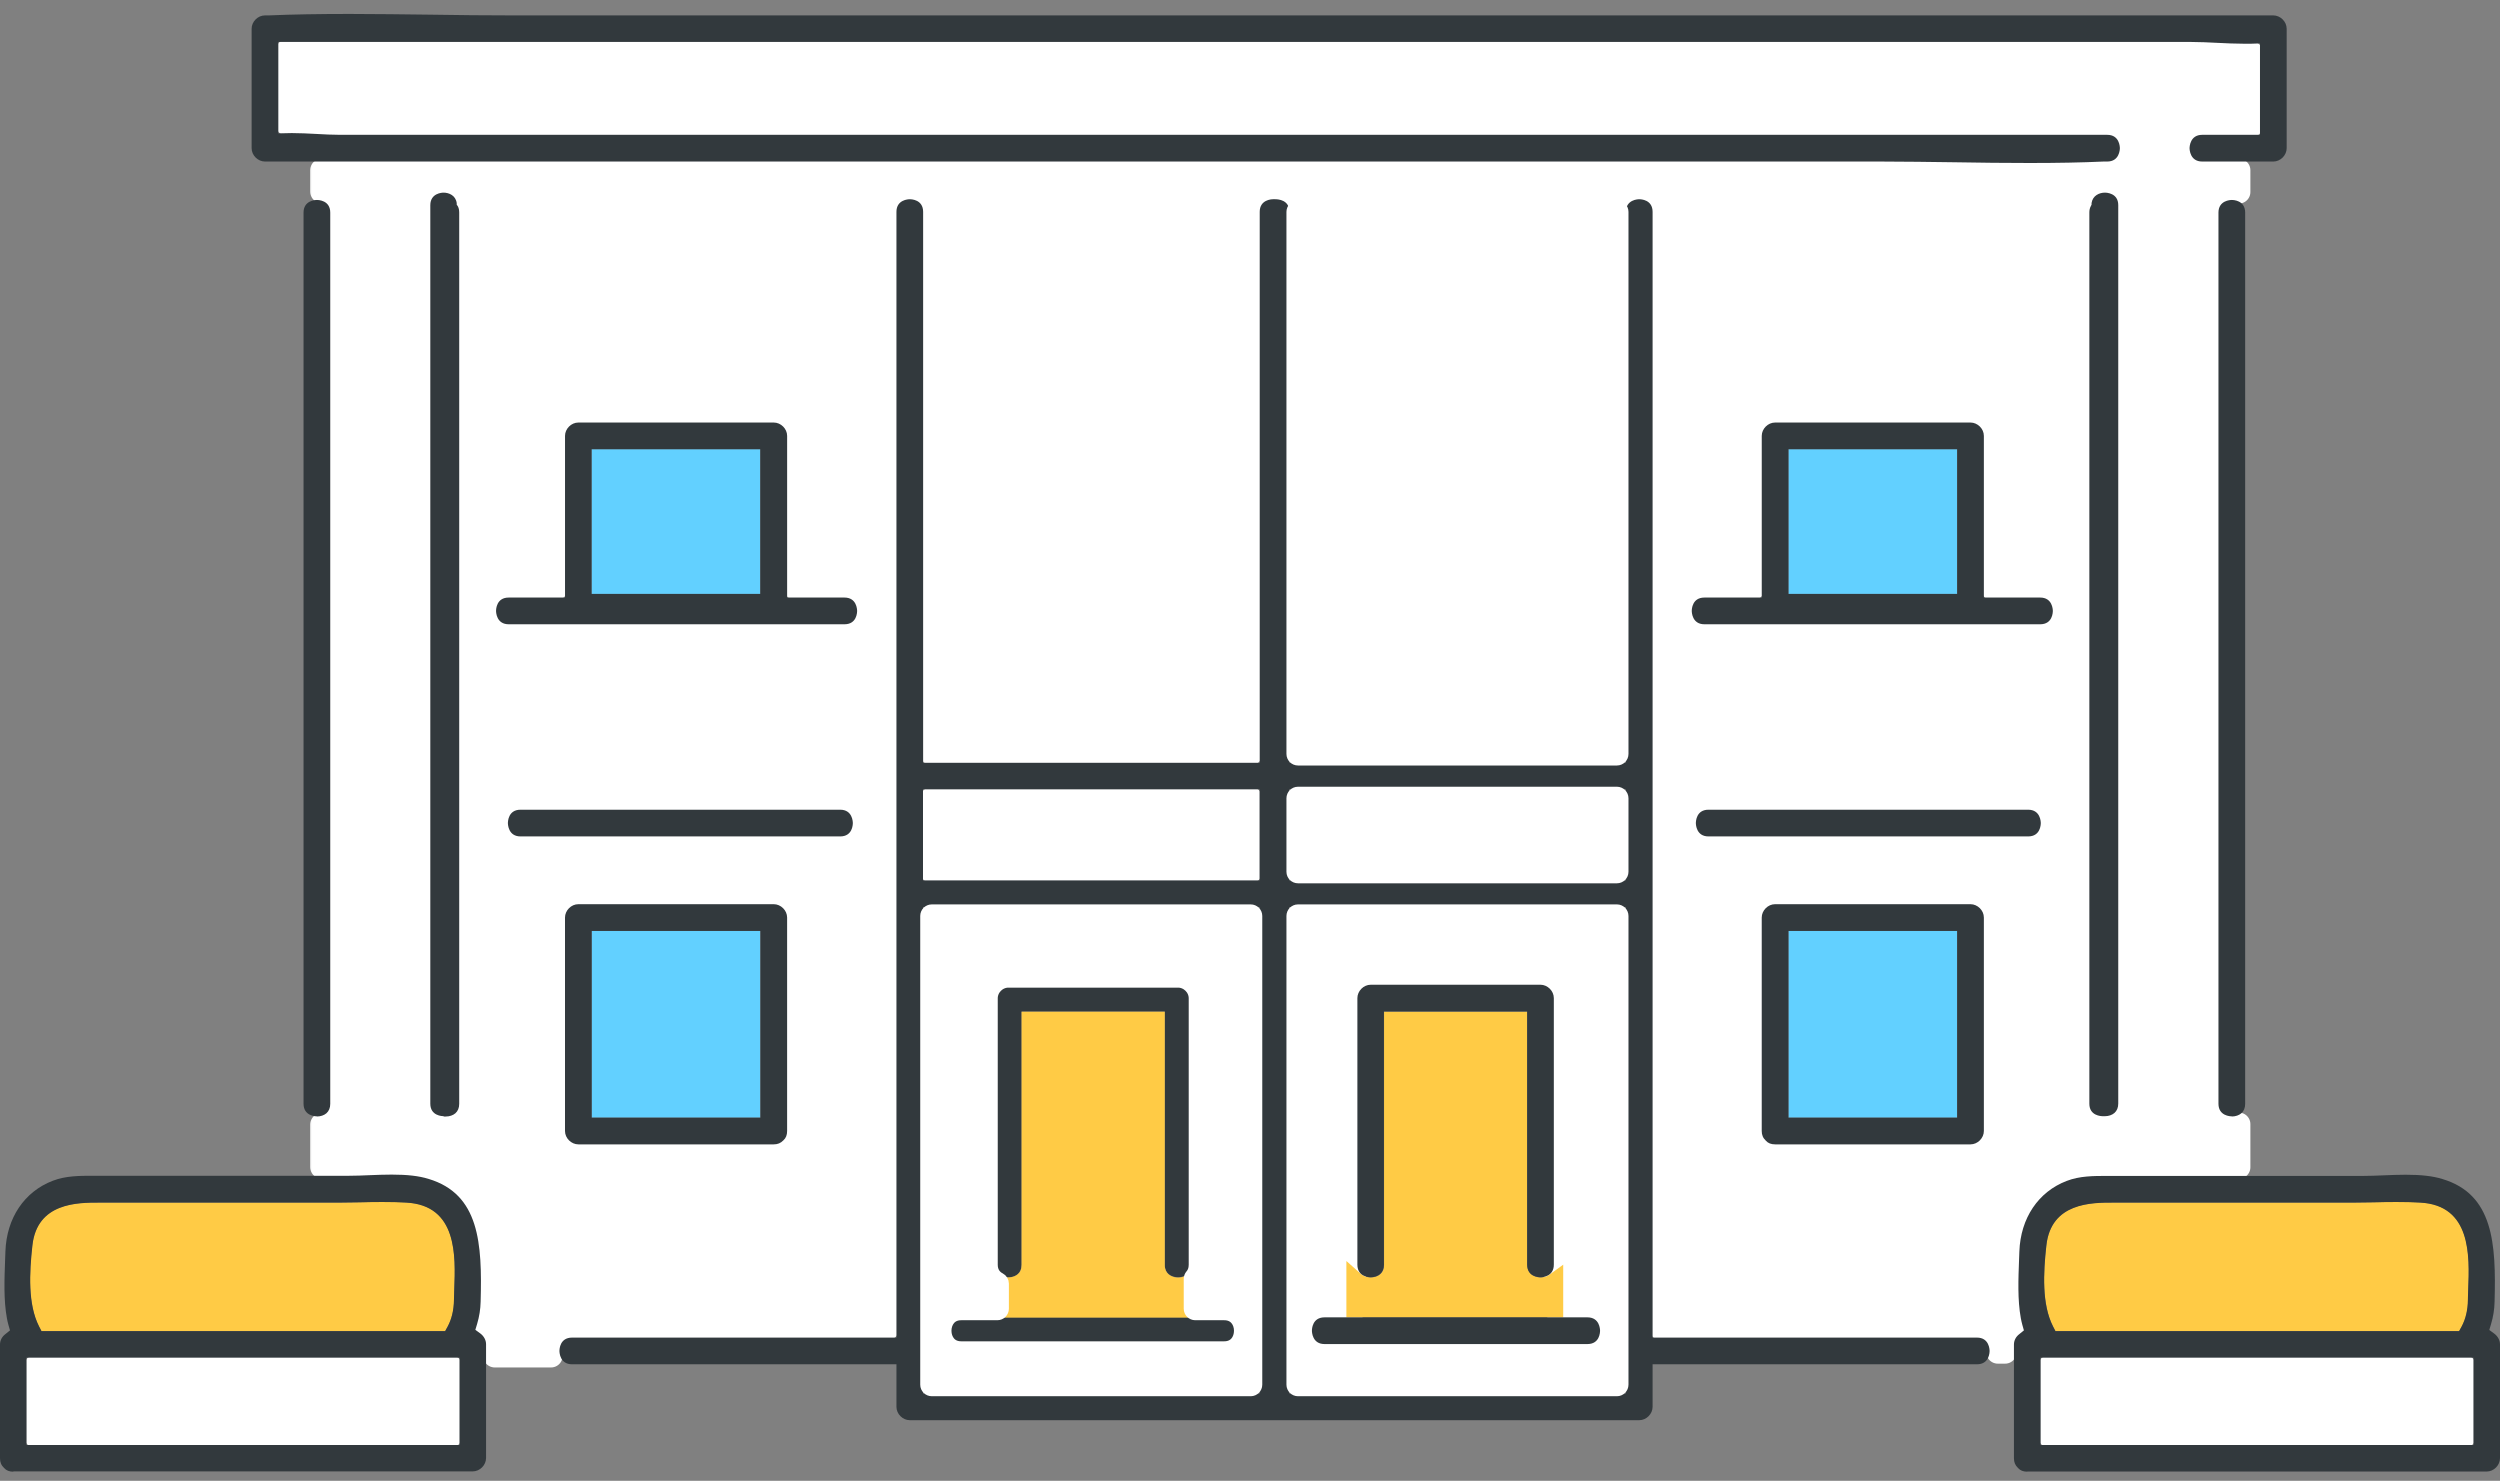 <svg width="130" height="77" viewBox="0 0 130 77" fill="none" xmlns="http://www.w3.org/2000/svg">
<rect x="0" y="0" width="130" height="77" fill="#808080" stroke="none"/>
<mask id="path-1-outside-1_843_13456" maskUnits="userSpaceOnUse" x="15.73" y="6.698" width="102" height="65" fill="black">
<rect fill="white" x="15.73" y="6.698" width="102" height="65"/>
<path d="M104.725 69.013C104.694 68.891 104.664 68.761 104.641 68.631C104.435 67.495 104.519 66.213 104.557 65.061C104.618 63.261 105.587 61.643 107.311 60.987C108.051 60.705 108.791 60.697 109.561 60.697H116.42V58.454C115.756 58.653 114.902 58.294 114.902 57.394V11.047C114.902 10.147 115.749 9.796 116.42 9.986V8.85H114.513C113.773 8.85 113.399 8.278 113.399 7.698H110.675C110.675 8.27 110.301 8.85 109.561 8.85C109.508 8.85 109.455 8.85 109.401 8.85C105.541 9.018 101.635 8.85 97.775 8.85H16.73V9.964C17.211 10.055 17.623 10.421 17.623 11.047V57.394C17.623 58.027 17.203 58.386 16.73 58.477V60.69H18.149C19.485 60.69 21.094 60.483 22.399 60.873C25.55 61.811 25.519 65.031 25.443 67.708C25.428 68.158 25.359 68.586 25.245 68.982C25.535 69.196 25.725 69.532 25.725 69.906V70.508H28.655C28.525 69.86 28.884 69.097 29.738 69.097H46.148V11.016C46.148 9.536 48.445 9.536 48.445 11.016H65.03C65.03 10.246 65.656 9.872 66.259 9.91C66.861 9.872 67.487 10.246 67.487 11.016H84.073C84.073 9.536 86.369 9.536 86.369 11.016V69.097H102.779C103.55 69.097 103.916 69.715 103.885 70.31H104.267V69.913C104.267 69.555 104.45 69.227 104.717 69.013H104.725ZM108.196 51.68V11.047C108.196 10.833 108.249 10.643 108.333 10.49C108.509 9.185 110.622 9.246 110.622 10.665V57.386C110.622 58.157 110.004 58.523 109.409 58.492C108.814 58.523 108.196 58.149 108.196 57.386V51.672V51.68ZM24.337 16.769V57.394C24.337 58.164 23.719 58.531 23.124 58.5C22.529 58.531 21.911 58.157 21.911 57.394V10.673C21.911 9.254 24.024 9.193 24.199 10.498C24.283 10.65 24.337 10.833 24.337 11.055V16.769ZM41.373 58.82C41.373 59.179 41.235 59.454 41.029 59.637C40.846 59.835 40.579 59.965 40.228 59.965H30.066C29.441 59.965 28.914 59.438 28.914 58.813V47.712C28.914 47.087 29.441 46.56 30.066 46.56H40.228C40.854 46.56 41.38 47.087 41.38 47.712V58.813L41.373 58.82ZM43.684 43.951H27.06C25.58 43.951 25.58 41.655 27.06 41.655H43.684C45.164 41.655 45.164 43.951 43.684 43.951ZM43.898 32.92H26.442C24.962 32.92 24.962 30.623 26.442 30.623H28.914V22.674C28.914 22.048 29.441 21.522 30.066 21.522H40.228C40.854 21.522 41.38 22.048 41.38 22.674V30.623H43.905C45.385 30.623 45.385 32.92 43.905 32.92H43.898ZM88.62 30.623H91.145V22.674C91.145 22.048 91.671 21.522 92.297 21.522H102.459C103.084 21.522 103.611 22.048 103.611 22.674V30.623H106.083C107.563 30.623 107.563 32.92 106.083 32.92H88.627C87.147 32.92 87.147 30.623 88.627 30.623H88.62ZM103.603 58.82C103.603 59.446 103.077 59.972 102.451 59.972H92.289C91.931 59.972 91.656 59.835 91.473 59.629C91.275 59.446 91.145 59.179 91.145 58.828V47.728C91.145 47.102 91.671 46.576 92.297 46.576H102.459C103.084 46.576 103.611 47.102 103.611 47.728V58.828L103.603 58.82ZM88.833 43.951C87.353 43.951 87.353 41.655 88.833 41.655H105.457C106.937 41.655 106.937 43.951 105.457 43.951H88.833Z"/>
</mask>
<path d="M104.725 69.013C104.694 68.891 104.664 68.761 104.641 68.631C104.435 67.495 104.519 66.213 104.557 65.061C104.618 63.261 105.587 61.643 107.311 60.987C108.051 60.705 108.791 60.697 109.561 60.697H116.42V58.454C115.756 58.653 114.902 58.294 114.902 57.394V11.047C114.902 10.147 115.749 9.796 116.42 9.986V8.85H114.513C113.773 8.85 113.399 8.278 113.399 7.698H110.675C110.675 8.27 110.301 8.85 109.561 8.85C109.508 8.85 109.455 8.85 109.401 8.85C105.541 9.018 101.635 8.85 97.775 8.85H16.73V9.964C17.211 10.055 17.623 10.421 17.623 11.047V57.394C17.623 58.027 17.203 58.386 16.73 58.477V60.69H18.149C19.485 60.69 21.094 60.483 22.399 60.873C25.55 61.811 25.519 65.031 25.443 67.708C25.428 68.158 25.359 68.586 25.245 68.982C25.535 69.196 25.725 69.532 25.725 69.906V70.508H28.655C28.525 69.86 28.884 69.097 29.738 69.097H46.148V11.016C46.148 9.536 48.445 9.536 48.445 11.016H65.03C65.03 10.246 65.656 9.872 66.259 9.91C66.861 9.872 67.487 10.246 67.487 11.016H84.073C84.073 9.536 86.369 9.536 86.369 11.016V69.097H102.779C103.55 69.097 103.916 69.715 103.885 70.31H104.267V69.913C104.267 69.555 104.45 69.227 104.717 69.013H104.725ZM108.196 51.68V11.047C108.196 10.833 108.249 10.643 108.333 10.49C108.509 9.185 110.622 9.246 110.622 10.665V57.386C110.622 58.157 110.004 58.523 109.409 58.492C108.814 58.523 108.196 58.149 108.196 57.386V51.672V51.68ZM24.337 16.769V57.394C24.337 58.164 23.719 58.531 23.124 58.5C22.529 58.531 21.911 58.157 21.911 57.394V10.673C21.911 9.254 24.024 9.193 24.199 10.498C24.283 10.65 24.337 10.833 24.337 11.055V16.769ZM41.373 58.82C41.373 59.179 41.235 59.454 41.029 59.637C40.846 59.835 40.579 59.965 40.228 59.965H30.066C29.441 59.965 28.914 59.438 28.914 58.813V47.712C28.914 47.087 29.441 46.56 30.066 46.56H40.228C40.854 46.56 41.38 47.087 41.38 47.712V58.813L41.373 58.82ZM43.684 43.951H27.06C25.58 43.951 25.58 41.655 27.06 41.655H43.684C45.164 41.655 45.164 43.951 43.684 43.951ZM43.898 32.92H26.442C24.962 32.92 24.962 30.623 26.442 30.623H28.914V22.674C28.914 22.048 29.441 21.522 30.066 21.522H40.228C40.854 21.522 41.38 22.048 41.38 22.674V30.623H43.905C45.385 30.623 45.385 32.92 43.905 32.92H43.898ZM88.62 30.623H91.145V22.674C91.145 22.048 91.671 21.522 92.297 21.522H102.459C103.084 21.522 103.611 22.048 103.611 22.674V30.623H106.083C107.563 30.623 107.563 32.92 106.083 32.92H88.627C87.147 32.92 87.147 30.623 88.627 30.623H88.62ZM103.603 58.82C103.603 59.446 103.077 59.972 102.451 59.972H92.289C91.931 59.972 91.656 59.835 91.473 59.629C91.275 59.446 91.145 59.179 91.145 58.828V47.728C91.145 47.102 91.671 46.576 92.297 46.576H102.459C103.084 46.576 103.611 47.102 103.611 47.728V58.828L103.603 58.82ZM88.833 43.951C87.353 43.951 87.353 41.655 88.833 41.655H105.457C106.937 41.655 106.937 43.951 105.457 43.951H88.833Z" fill="white"/>
<path d="M104.725 69.013C104.694 68.891 104.664 68.761 104.641 68.631C104.435 67.495 104.519 66.213 104.557 65.061C104.618 63.261 105.587 61.643 107.311 60.987C108.051 60.705 108.791 60.697 109.561 60.697H116.42V58.454C115.756 58.653 114.902 58.294 114.902 57.394V11.047C114.902 10.147 115.749 9.796 116.42 9.986V8.85H114.513C113.773 8.85 113.399 8.278 113.399 7.698H110.675C110.675 8.27 110.301 8.85 109.561 8.85C109.508 8.85 109.455 8.85 109.401 8.85C105.541 9.018 101.635 8.85 97.775 8.85H16.73V9.964C17.211 10.055 17.623 10.421 17.623 11.047V57.394C17.623 58.027 17.203 58.386 16.73 58.477V60.69H18.149C19.485 60.69 21.094 60.483 22.399 60.873C25.55 61.811 25.519 65.031 25.443 67.708C25.428 68.158 25.359 68.586 25.245 68.982C25.535 69.196 25.725 69.532 25.725 69.906V70.508H28.655C28.525 69.86 28.884 69.097 29.738 69.097H46.148V11.016C46.148 9.536 48.445 9.536 48.445 11.016H65.03C65.03 10.246 65.656 9.872 66.259 9.91C66.861 9.872 67.487 10.246 67.487 11.016H84.073C84.073 9.536 86.369 9.536 86.369 11.016V69.097H102.779C103.55 69.097 103.916 69.715 103.885 70.31H104.267V69.913C104.267 69.555 104.45 69.227 104.717 69.013H104.725ZM108.196 51.68V11.047C108.196 10.833 108.249 10.643 108.333 10.49C108.509 9.185 110.622 9.246 110.622 10.665V57.386C110.622 58.157 110.004 58.523 109.409 58.492C108.814 58.523 108.196 58.149 108.196 57.386V51.672V51.68ZM24.337 16.769V57.394C24.337 58.164 23.719 58.531 23.124 58.5C22.529 58.531 21.911 58.157 21.911 57.394V10.673C21.911 9.254 24.024 9.193 24.199 10.498C24.283 10.65 24.337 10.833 24.337 11.055V16.769ZM41.373 58.82C41.373 59.179 41.235 59.454 41.029 59.637C40.846 59.835 40.579 59.965 40.228 59.965H30.066C29.441 59.965 28.914 59.438 28.914 58.813V47.712C28.914 47.087 29.441 46.56 30.066 46.56H40.228C40.854 46.56 41.38 47.087 41.38 47.712V58.813L41.373 58.82ZM43.684 43.951H27.06C25.58 43.951 25.58 41.655 27.06 41.655H43.684C45.164 41.655 45.164 43.951 43.684 43.951ZM43.898 32.92H26.442C24.962 32.92 24.962 30.623 26.442 30.623H28.914V22.674C28.914 22.048 29.441 21.522 30.066 21.522H40.228C40.854 21.522 41.38 22.048 41.38 22.674V30.623H43.905C45.385 30.623 45.385 32.92 43.905 32.92H43.898ZM88.62 30.623H91.145V22.674C91.145 22.048 91.671 21.522 92.297 21.522H102.459C103.084 21.522 103.611 22.048 103.611 22.674V30.623H106.083C107.563 30.623 107.563 32.92 106.083 32.92H88.627C87.147 32.92 87.147 30.623 88.627 30.623H88.62ZM103.603 58.82C103.603 59.446 103.077 59.972 102.451 59.972H92.289C91.931 59.972 91.656 59.835 91.473 59.629C91.275 59.446 91.145 59.179 91.145 58.828V47.728C91.145 47.102 91.671 46.576 92.297 46.576H102.459C103.084 46.576 103.611 47.102 103.611 47.728V58.828L103.603 58.82ZM88.833 43.951C87.353 43.951 87.353 41.655 88.833 41.655H105.457C106.937 41.655 106.937 43.951 105.457 43.951H88.833Z" stroke="white" stroke-width="1.2" stroke-linejoin="round" mask="url(#path-1-outside-1_843_13456)"/>
<path d="M23.07 58.042C23.002 58.042 22.376 58.027 22.376 57.394V10.673C22.376 10.04 22.994 10.017 23.063 10.017C23.345 10.017 23.696 10.162 23.749 10.559V10.643L23.803 10.719C23.856 10.81 23.879 10.925 23.879 11.055V57.401C23.879 57.608 23.81 57.775 23.681 57.89C23.558 57.997 23.375 58.058 23.192 58.058H23.07V58.042Z" fill="#32393D"/>
<path d="M39.534 48.407H30.761V58.119H39.534V48.407Z" fill="#62D0FF"/>
<path d="M30.074 59.507C29.708 59.507 29.38 59.187 29.38 58.813V47.713C29.38 47.346 29.7 47.018 30.074 47.018H40.236C40.602 47.018 40.93 47.339 40.93 47.713V58.813C40.93 59.019 40.869 59.179 40.74 59.294C40.595 59.446 40.434 59.507 40.236 59.507H30.074ZM30.768 58.119H39.542V48.407H30.768V58.119Z" fill="#32393D"/>
<path d="M39.534 23.36H30.761V30.883H39.534V23.36Z" fill="#62D0FF"/>
<path d="M26.451 32.462C25.818 32.462 25.795 31.844 25.795 31.768C25.795 31.691 25.81 31.073 26.451 31.073H29.381V22.666C29.381 22.3 29.701 21.972 30.075 21.972H40.237C40.603 21.972 40.931 22.292 40.931 22.666V31.073H43.914C44.547 31.073 44.57 31.691 44.57 31.768C44.57 31.844 44.555 32.462 43.914 32.462H26.459H26.451ZM30.762 30.883H39.535V23.36H30.762V30.883Z" fill="#32393D"/>
<path d="M27.067 43.494C26.434 43.494 26.411 42.876 26.411 42.8C26.411 42.723 26.426 42.105 27.067 42.105H43.691C44.324 42.105 44.347 42.723 44.347 42.8C44.347 42.876 44.332 43.494 43.691 43.494H27.067Z" fill="#32393D"/>
<path d="M48.152 39.206C48.152 39.372 48.286 39.506 48.452 39.506H65.038C65.204 39.506 65.338 39.372 65.338 39.206V11.017C65.338 10.851 65.204 10.717 65.038 10.717H48.452C48.286 10.717 48.152 10.851 48.152 11.017V39.206Z" fill="white" stroke="white" stroke-width="0.6" stroke-linejoin="round"/>
<path d="M65.038 45.632C65.204 45.632 65.338 45.498 65.338 45.332V41.51C65.338 41.344 65.204 41.21 65.038 41.21H48.452C48.286 41.21 48.152 41.344 48.152 41.51V45.332C48.152 45.498 48.286 45.632 48.452 45.632H65.038Z" fill="white" stroke="white" stroke-width="0.6" stroke-linejoin="round"/>
<path d="M61.262 66.419C61.194 66.419 60.568 66.404 60.568 65.763V52.595H53.122V65.763C53.122 65.969 53.053 66.137 52.924 66.251C52.802 66.358 52.619 66.419 52.435 66.419C52.367 66.419 51.741 66.404 51.741 65.763V51.901C51.741 51.535 52.062 51.206 52.435 51.206H61.262C61.629 51.206 61.957 51.527 61.957 51.901V65.763C61.957 66.396 61.339 66.419 61.262 66.419Z" fill="#32393D"/>
<path d="M49.986 69.891C49.353 69.891 49.33 69.272 49.33 69.196C49.33 69.12 49.345 68.502 49.986 68.502H63.657C64.291 68.502 64.314 69.12 64.314 69.196C64.314 69.272 64.298 69.891 63.657 69.891H49.986Z" fill="#32393D"/>
<path d="M16.478 58.05C16.41 58.05 15.784 58.035 15.784 57.394V11.055C15.784 10.421 16.402 10.398 16.478 10.398C16.555 10.398 17.173 10.414 17.173 11.055V57.401C17.173 57.607 17.104 57.775 16.974 57.89C16.852 57.996 16.669 58.057 16.486 58.057L16.478 58.05Z" fill="#32393D"/>
<path d="M113.914 7.103C114.032 6.965 114.207 6.863 114.455 6.848C114.474 6.851 114.494 6.853 114.513 6.853H117.062C117.227 6.853 117.362 6.719 117.362 6.553V2.731C117.362 2.65 117.329 2.572 117.271 2.516C117.212 2.459 117.134 2.429 117.053 2.431C116.551 2.446 116.028 2.424 115.5 2.397C115.434 2.394 115.368 2.39 115.302 2.387C114.844 2.363 114.384 2.34 113.949 2.34H14.931C14.765 2.34 14.631 2.474 14.631 2.64V6.462C14.631 6.543 14.663 6.62 14.721 6.677C14.779 6.733 14.857 6.764 14.938 6.762C15.383 6.751 15.846 6.771 16.312 6.795C16.365 6.798 16.417 6.8 16.47 6.803C16.881 6.824 17.294 6.846 17.685 6.846H109.57C109.855 6.846 110.05 6.953 110.177 7.1C110.31 7.254 110.384 7.469 110.384 7.698C110.384 7.863 110.518 7.998 110.684 7.998H113.407C113.573 7.998 113.707 7.863 113.707 7.698C113.707 7.474 113.781 7.258 113.914 7.103Z" fill="white" stroke="white" stroke-width="0.6" stroke-linejoin="round"/>
<path d="M105.541 8.476C104.252 8.476 102.955 8.461 101.658 8.438C100.361 8.423 99.072 8.4 97.782 8.4H13.778C13.412 8.4 13.084 8.079 13.084 7.705V1.495C13.084 1.129 13.404 0.801 13.778 0.801H13.977C15.228 0.748 16.609 0.725 18.18 0.725C19.592 0.725 21.003 0.748 22.407 0.763C23.818 0.786 25.23 0.801 26.633 0.801H118.213C118.579 0.801 118.907 1.122 118.907 1.495V7.705C118.907 8.072 118.587 8.4 118.213 8.4H114.513C113.88 8.4 113.857 7.774 113.857 7.705C113.857 7.637 113.88 7.011 114.513 7.011H117.519V2.258L117.046 2.274C116.931 2.274 116.809 2.274 116.695 2.274C116.237 2.274 115.764 2.251 115.299 2.228C114.833 2.205 114.383 2.182 113.948 2.182H14.473V6.935L15.174 6.92C15.594 6.92 16.029 6.943 16.448 6.965C16.868 6.988 17.288 7.011 17.684 7.011H109.577C110.21 7.011 110.233 7.629 110.233 7.705C110.233 7.774 110.21 8.4 109.577 8.4H109.386C108.242 8.453 106.983 8.476 105.541 8.476Z" fill="#32393D"/>
<path d="M106.883 69.219L106.754 68.967C106.174 67.823 106.25 66.198 106.41 64.756C106.654 62.528 108.76 62.528 109.889 62.528H122.332C122.714 62.528 123.103 62.528 123.492 62.513C123.889 62.513 124.278 62.498 124.674 62.498C125.071 62.498 125.468 62.498 125.865 62.528C128.527 62.673 128.42 65.298 128.359 67.037C128.359 67.228 128.344 67.419 128.344 67.594C128.336 68.128 128.222 68.594 128.016 68.975L127.886 69.211H106.899L106.883 69.219Z" fill="#FFCB45"/>
<path d="M128.161 74.981C128.326 74.981 128.461 74.847 128.461 74.681V71.058C128.461 70.892 128.326 70.758 128.161 70.758H106.57C106.405 70.758 106.27 70.892 106.27 71.058V74.681C106.27 74.847 106.405 74.981 106.57 74.981H128.161Z" fill="white" stroke="white" stroke-width="0.6" stroke-linejoin="round"/>
<path d="M105.419 76.528C105.213 76.528 105.053 76.467 104.938 76.337C104.786 76.192 104.725 76.032 104.725 75.834V69.913C104.725 69.707 104.824 69.509 105.007 69.372L105.243 69.181L105.159 68.883C105.129 68.777 105.106 68.662 105.083 68.548C104.908 67.586 104.953 66.511 104.992 65.473L105.007 65.076C105.068 63.345 105.991 61.971 107.471 61.407C108.142 61.148 108.867 61.148 109.561 61.148H122.882C123.225 61.148 123.584 61.132 123.958 61.117C124.331 61.102 124.713 61.086 125.094 61.086C125.903 61.086 126.506 61.155 127.002 61.308C129.657 62.101 129.801 64.665 129.718 67.693C129.71 68.082 129.649 68.471 129.534 68.853L129.443 69.158L129.702 69.349C129.885 69.486 130 69.692 130 69.906V75.826C130 76.192 129.679 76.52 129.306 76.52H105.411L105.419 76.528ZM106.113 75.139H128.619V70.6H106.113V75.139ZM109.89 62.536C108.76 62.536 106.655 62.536 106.411 64.764C106.25 66.198 106.174 67.823 106.754 68.967L106.884 69.219H127.871L128.001 68.983C128.207 68.601 128.321 68.136 128.329 67.602C128.329 67.426 128.337 67.243 128.344 67.045C128.413 65.305 128.512 62.681 125.85 62.536C125.453 62.513 125.056 62.505 124.659 62.505C124.263 62.505 123.874 62.505 123.477 62.521C123.088 62.521 122.706 62.536 122.317 62.536H109.874H109.89Z" fill="#32393D"/>
<path d="M2.152 69.219L2.022 68.967C1.442 67.823 1.519 66.198 1.679 64.756C1.923 62.528 4.029 62.528 5.158 62.528H17.601C17.982 62.528 18.371 62.528 18.76 62.513C19.157 62.513 19.546 62.498 19.943 62.498C20.34 62.498 20.736 62.498 21.133 62.528C23.796 62.673 23.689 65.298 23.628 67.037C23.628 67.228 23.613 67.419 23.613 67.594C23.605 68.128 23.491 68.594 23.285 68.975L23.155 69.211H2.152V69.219Z" fill="#FFCB45"/>
<path d="M23.437 74.981C23.603 74.981 23.737 74.847 23.737 74.681V71.058C23.737 70.892 23.603 70.758 23.437 70.758H1.839C1.673 70.758 1.539 70.892 1.539 71.058V74.681C1.539 74.847 1.673 74.981 1.839 74.981H23.429H23.437Z" fill="white" stroke="white" stroke-width="0.6" stroke-linejoin="round"/>
<path d="M0.694 76.528C0.488 76.528 0.328 76.467 0.214 76.337C0.061 76.192 0 76.032 0 75.834V69.913C0 69.707 0.099 69.509 0.282 69.372L0.519 69.181L0.435 68.883C0.404 68.777 0.381 68.662 0.359 68.548C0.183 67.587 0.229 66.518 0.267 65.473L0.282 65.069C0.343 63.337 1.266 61.964 2.746 61.399C3.418 61.14 4.143 61.14 4.837 61.14H18.157C18.501 61.14 18.859 61.125 19.233 61.109C19.607 61.094 19.988 61.079 20.37 61.079C21.178 61.079 21.781 61.148 22.277 61.3C24.932 62.093 25.077 64.657 24.993 67.686C24.985 68.075 24.924 68.464 24.81 68.845L24.718 69.15L24.978 69.341C25.161 69.478 25.275 69.684 25.275 69.898V75.818C25.275 76.184 24.955 76.513 24.581 76.513H0.694V76.528ZM1.389 75.139H23.894V70.6H1.381V75.139H1.389ZM5.165 62.536C4.036 62.536 1.93 62.536 1.686 64.764C1.526 66.198 1.45 67.823 2.029 68.967L2.159 69.219H23.147L23.276 68.983C23.482 68.601 23.597 68.136 23.605 67.602C23.605 67.426 23.612 67.243 23.62 67.045C23.688 65.305 23.788 62.681 21.125 62.536C20.728 62.513 20.332 62.505 19.935 62.505C19.538 62.505 19.149 62.505 18.752 62.521C18.363 62.521 17.982 62.536 17.593 62.536H5.157H5.165Z" fill="#32393D"/>
<path d="M47.309 73.85C46.943 73.85 46.615 73.529 46.615 73.156V70.943H29.747C29.114 70.943 29.091 70.325 29.091 70.249C29.091 70.173 29.106 69.555 29.747 69.555H46.615V11.017C46.615 10.383 47.233 10.36 47.309 10.36C47.385 10.36 48.003 10.376 48.003 11.017V39.664H65.505V11.017C65.505 10.383 66.123 10.36 66.199 10.36C66.199 10.36 66.306 10.36 66.313 10.36C66.458 10.36 67.046 10.391 67.046 11.009V39.656H84.547V11.017C84.547 10.383 85.165 10.36 85.241 10.36C85.317 10.36 85.935 10.376 85.935 11.017V69.555H102.803C103.436 69.555 103.459 70.173 103.459 70.249C103.459 70.325 103.444 70.943 102.803 70.943H85.935V73.156C85.935 73.522 85.615 73.85 85.241 73.85H66.329H66.237H66.176H47.324H47.309ZM67.038 72.461H84.539V47.171H67.038V72.461ZM47.996 72.461H65.497V47.171H47.996V72.461ZM67.038 45.782H84.539V41.045H67.038V45.782ZM47.996 45.782H65.497V41.045H47.996V45.782Z" fill="#32393D"/>
<path d="M109.341 58.042C109.272 58.042 108.646 58.027 108.646 57.394V11.055C108.646 10.925 108.669 10.818 108.723 10.719L108.761 10.643V10.559C108.822 10.162 109.173 10.017 109.455 10.017C109.524 10.017 110.149 10.032 110.149 10.666V57.386C110.149 57.592 110.081 57.76 109.951 57.874C109.829 57.981 109.646 58.042 109.463 58.042H109.341Z" fill="#32393D"/>
<path d="M101.772 48.407H92.999V58.119H101.772V48.407Z" fill="#62D0FF"/>
<path d="M92.305 59.507C92.099 59.507 91.938 59.446 91.824 59.316C91.671 59.172 91.61 59.011 91.61 58.813V47.713C91.61 47.346 91.931 47.018 92.305 47.018H102.467C102.833 47.018 103.161 47.339 103.161 47.713V58.813C103.161 59.179 102.84 59.507 102.467 59.507H92.305ZM92.999 58.119H101.772V48.407H92.999V58.119Z" fill="#32393D"/>
<path d="M101.772 23.36H92.999V30.883H101.772V23.36Z" fill="#62D0FF"/>
<path d="M88.628 32.462C87.995 32.462 87.972 31.844 87.972 31.768C87.972 31.691 87.987 31.073 88.628 31.073H91.611V22.666C91.611 22.3 91.931 21.972 92.305 21.972H102.467C102.833 21.972 103.161 22.292 103.161 22.666V31.073H106.091C106.724 31.073 106.747 31.691 106.747 31.768C106.747 31.844 106.732 32.462 106.091 32.462H88.635H88.628ZM92.999 30.883H101.773V23.36H92.999V30.883Z" fill="#32393D"/>
<path d="M88.841 43.494C88.207 43.494 88.185 42.876 88.185 42.8C88.185 42.723 88.2 42.105 88.841 42.105H105.464C106.098 42.105 106.121 42.723 106.121 42.8C106.121 42.876 106.105 43.494 105.464 43.494H88.841Z" fill="#32393D"/>
<path d="M67.195 39.206C67.195 39.372 67.329 39.506 67.495 39.506H84.081C84.246 39.506 84.381 39.372 84.381 39.206V11.017C84.381 10.851 84.246 10.717 84.081 10.717H67.495C67.329 10.717 67.195 10.851 67.195 11.017V39.206Z" fill="white" stroke="white" stroke-width="0.6" stroke-linejoin="round"/>
<path d="M84.081 45.632C84.246 45.632 84.381 45.498 84.381 45.332V41.51C84.381 41.344 84.246 41.21 84.081 41.21H67.495C67.329 41.21 67.195 41.344 67.195 41.51V45.332C67.195 45.498 67.329 45.632 67.495 45.632H84.081Z" fill="white" stroke="white" stroke-width="0.6" stroke-linejoin="round"/>
<path d="M51.405 68.509V66.007L52.069 66.343C52.176 66.396 52.306 66.427 52.435 66.427C52.702 66.427 53.038 66.297 53.107 65.946C53.114 65.893 53.122 65.832 53.122 65.778V52.61H60.568V65.778C60.568 65.839 60.568 65.893 60.583 65.946C60.659 66.305 60.995 66.434 61.262 66.434C61.483 66.434 61.689 66.35 61.811 66.213L62.612 65.298V68.517H51.405V68.509Z" fill="#FFCB45"/>
<path d="M48.452 47.329C48.286 47.329 48.152 47.463 48.152 47.629V72.004C48.152 72.169 48.286 72.304 48.452 72.304H65.038C65.204 72.304 65.338 72.169 65.338 72.004V47.629C65.338 47.463 65.204 47.329 65.038 47.329H48.452ZM51.862 68.352C52.028 68.352 52.162 68.218 52.162 68.052V66.747C52.162 66.635 52.099 66.531 51.999 66.48C51.763 66.36 51.583 66.13 51.583 65.771V51.909C51.583 51.449 51.975 51.057 52.434 51.057H61.261C61.721 51.057 62.113 51.449 62.113 51.909V65.771C62.113 66.006 62.038 66.18 61.928 66.305C61.88 66.36 61.854 66.43 61.854 66.503V68.052C61.854 68.218 61.988 68.352 62.154 68.352H63.657C63.942 68.352 64.135 68.459 64.262 68.606C64.394 68.76 64.467 68.974 64.467 69.2C64.467 69.426 64.394 69.64 64.262 69.794C64.135 69.941 63.942 70.048 63.657 70.048H49.986C49.701 70.048 49.507 69.941 49.381 69.794C49.249 69.64 49.176 69.426 49.176 69.2C49.176 68.974 49.249 68.76 49.381 68.606C49.507 68.459 49.701 68.352 49.986 68.352H51.862Z" fill="white" stroke="white" stroke-width="0.6" stroke-linejoin="round"/>
<path d="M67.495 47.329C67.329 47.329 67.195 47.463 67.195 47.629V72.004C67.195 72.169 67.329 72.304 67.495 72.304H84.081C84.246 72.304 84.381 72.169 84.381 72.004V47.629C84.381 47.463 84.246 47.329 84.081 47.329H67.495ZM80.885 66.128C80.833 66.243 80.754 66.333 80.655 66.405C80.577 66.461 80.531 66.552 80.531 66.648V68.044C80.531 68.21 80.665 68.344 80.831 68.344H82.555C82.84 68.344 83.034 68.451 83.16 68.599C83.292 68.752 83.365 68.966 83.365 69.192C83.365 69.418 83.292 69.633 83.16 69.786C83.034 69.933 82.84 70.04 82.555 70.04C82.532 70.04 82.51 70.043 82.488 70.048H68.876C68.591 70.048 68.397 69.941 68.271 69.794C68.139 69.64 68.066 69.426 68.066 69.2C68.066 68.974 68.139 68.76 68.271 68.606C68.397 68.459 68.591 68.352 68.876 68.352H70.471C70.636 68.352 70.77 68.218 70.77 68.052V66.587C70.77 66.501 70.734 66.42 70.67 66.363C70.531 66.239 70.427 66.048 70.427 65.763V51.901C70.427 51.441 70.819 51.049 71.279 51.049H80.106C80.566 51.049 80.958 51.441 80.958 51.901V65.763C80.958 65.905 80.928 66.031 80.885 66.128Z" fill="white" stroke="white" stroke-width="0.6" stroke-linejoin="round"/>
<path d="M70.012 68.509V65.572L70.775 66.251C70.897 66.358 71.08 66.427 71.278 66.427C71.507 66.427 71.789 66.335 71.911 66.076C71.95 65.992 71.972 65.893 71.972 65.778V52.61H79.418V65.778C79.418 65.893 79.441 65.992 79.479 66.076C79.602 66.335 79.884 66.427 80.113 66.427C80.281 66.427 80.441 66.381 80.563 66.289L81.287 65.763V68.509H70.019H70.012Z" fill="#FFCB45"/>
<path d="M80.105 66.419C80.036 66.419 79.411 66.404 79.411 65.763V52.595H71.965V65.763C71.965 65.969 71.896 66.137 71.766 66.251C71.644 66.358 71.461 66.419 71.278 66.419C71.21 66.419 70.584 66.404 70.584 65.763V51.901C70.584 51.535 70.904 51.206 71.278 51.206H80.105C80.471 51.206 80.799 51.527 80.799 51.901V65.763C80.799 66.396 80.181 66.419 80.105 66.419Z" fill="#32393D"/>
<path d="M68.876 69.891C68.243 69.891 68.22 69.272 68.22 69.196C68.22 69.12 68.235 68.502 68.876 68.502H82.547C83.18 68.502 83.203 69.12 83.203 69.196C83.203 69.272 83.188 69.891 82.547 69.891H68.876Z" fill="#32393D"/>
<path d="M116.055 58.05C115.986 58.05 115.36 58.035 115.36 57.394V11.055C115.36 10.421 115.978 10.398 116.055 10.398C116.131 10.398 116.749 10.414 116.749 11.055V57.401C116.749 57.607 116.68 57.775 116.55 57.89C116.428 57.996 116.245 58.057 116.062 58.057L116.055 58.05Z" fill="#32393D"/>
</svg>
